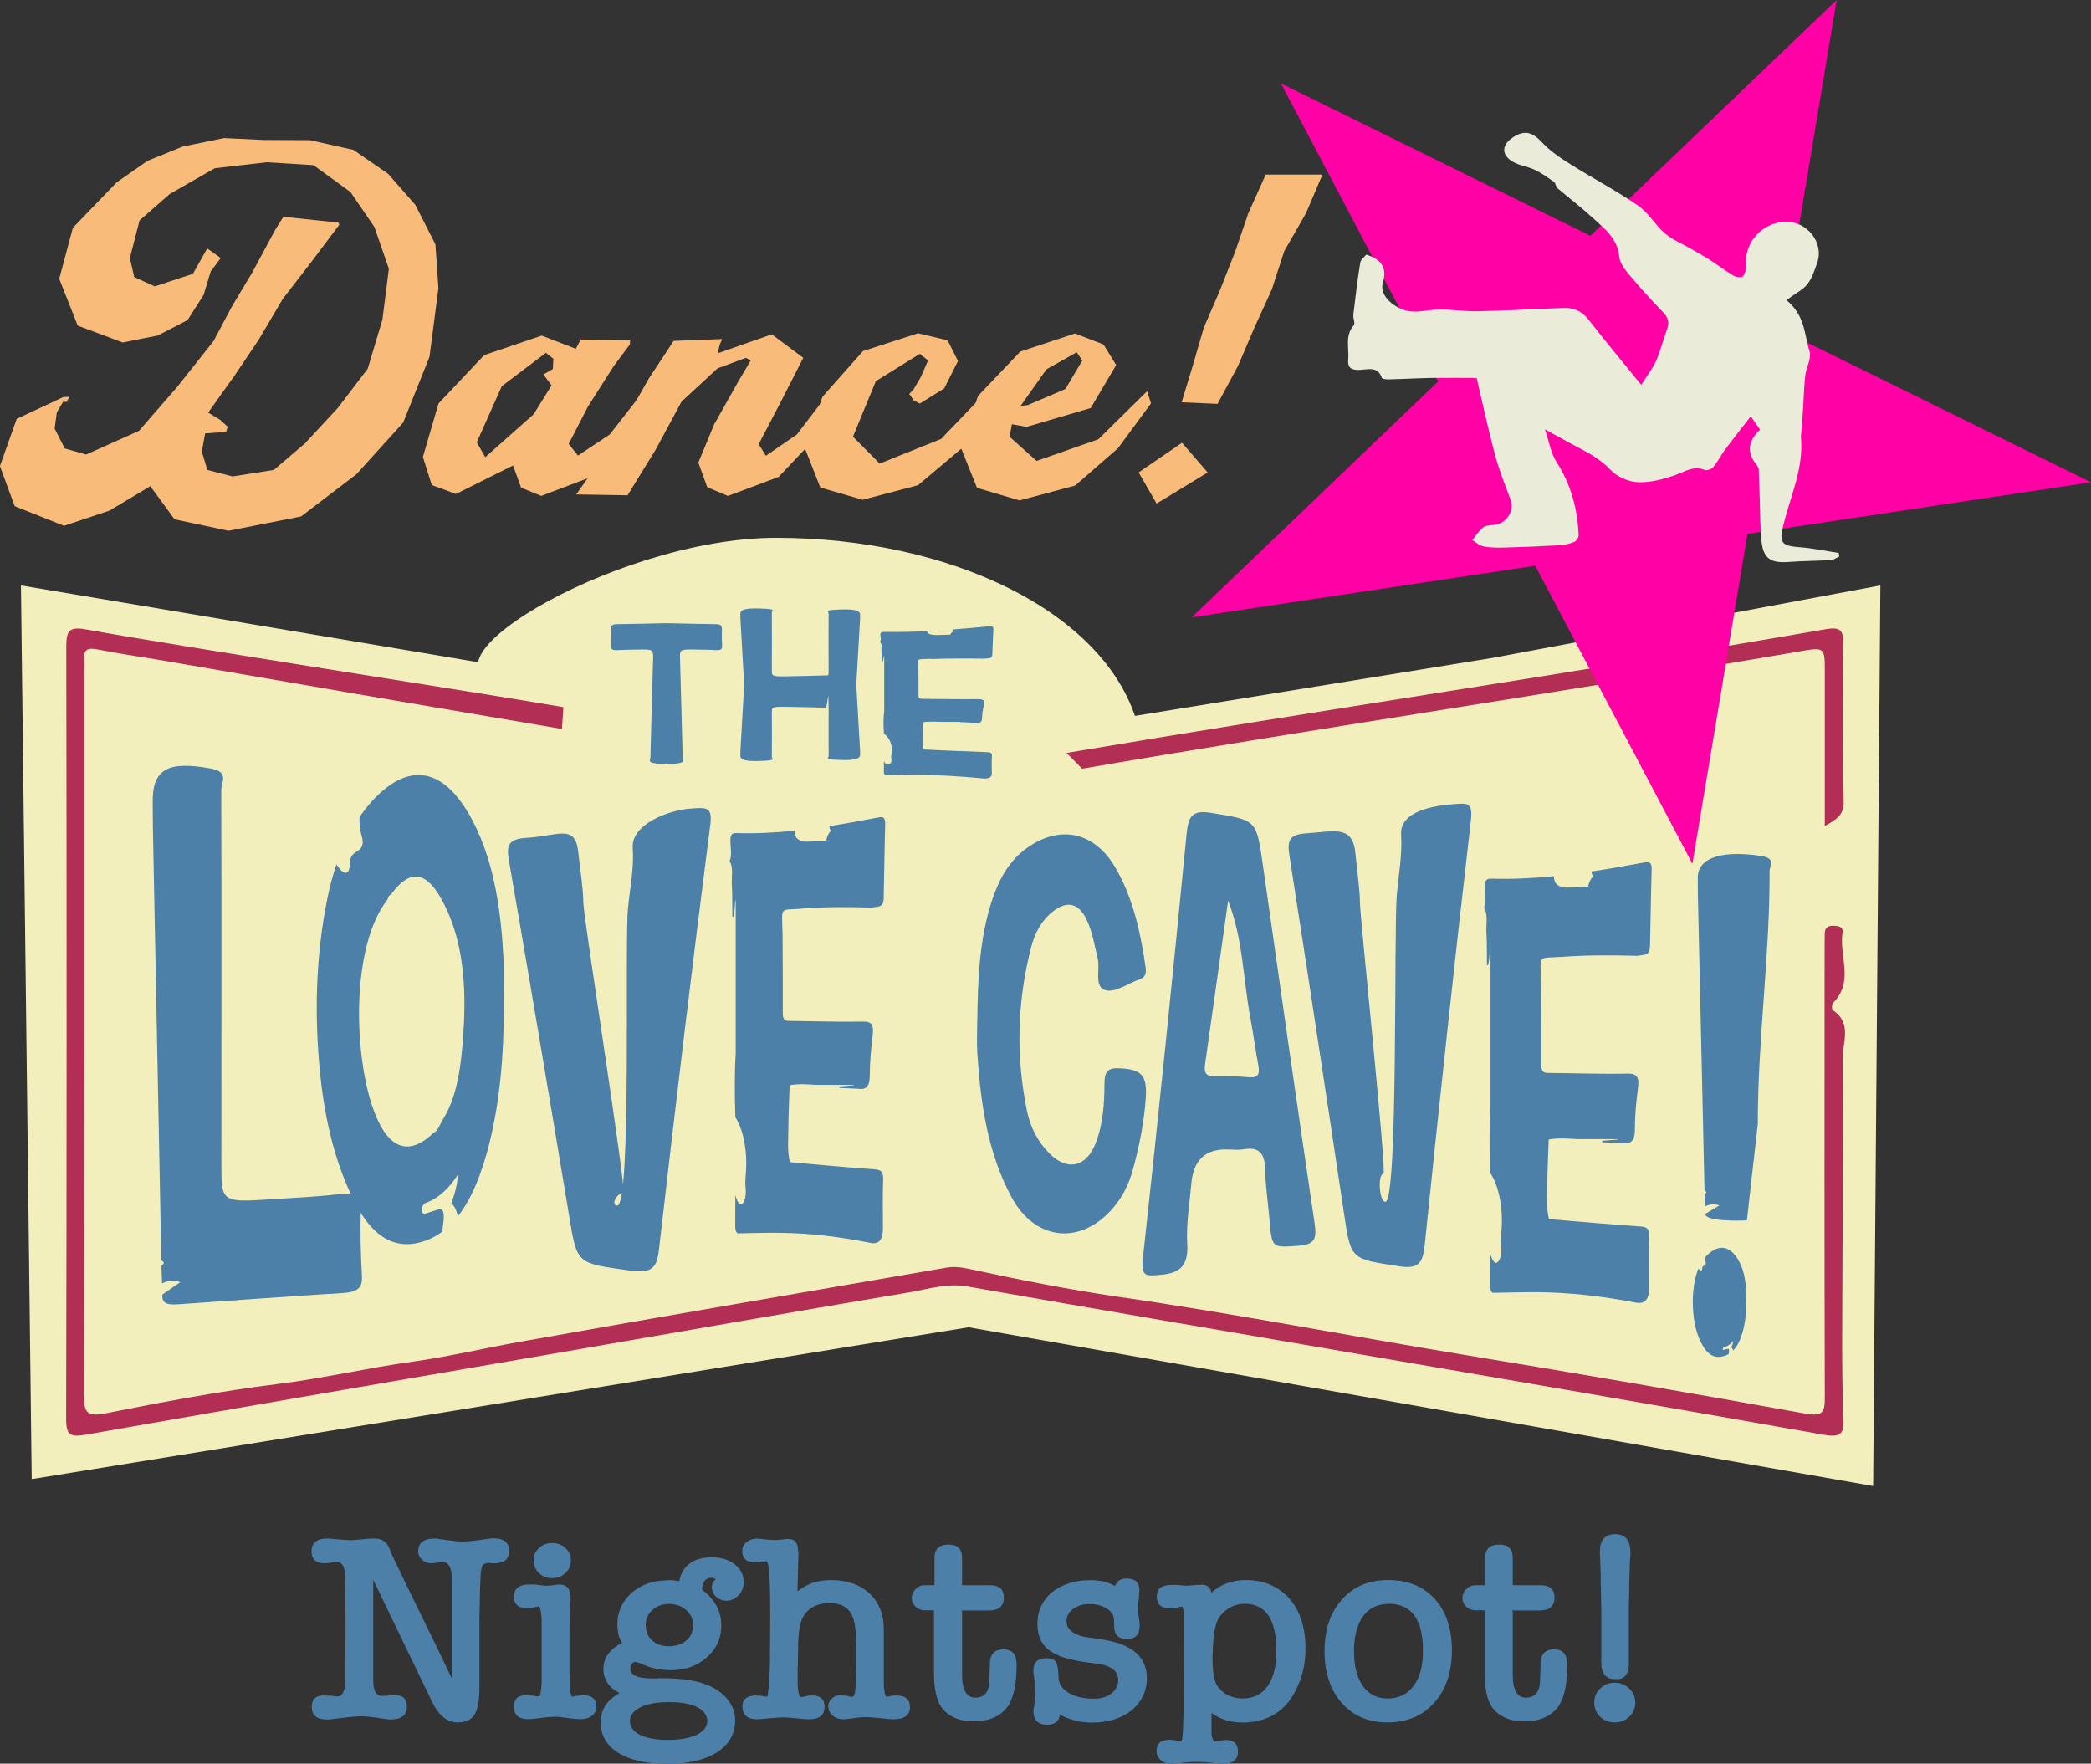<svg viewBox="0 0 315.21 265.86" xmlns="http://www.w3.org/2000/svg"><rect x="0" y="0" width="315.21" height="265.86" fill="#333333" stroke="none"/><g fill="#4d80a9"><path d="m58.94 234.03-.04-.04c.86 1.8 1.66 3.47 2.4 5s1.47 3.03 2.2 4.5 1.46 2.96 2.2 4.5c.74 1.53 1.54 3.2 2.4 5v-12.75c0-1.99-.01-3.05-.04-3.19-.19-1-.59-1.53-1.21-1.61-.03.03-.16.05-.38.06-.23.01-.41.03-.54.06-.19.03-.37.05-.54.06s-.33.02-.46.02c-.51 0-.95-.18-1.33-.54s-.56-.77-.56-1.23c0-1.29.81-1.94 2.42-1.94.13 0 .24 0 .3-.02.07-.01.17 0 .3.06l1.69.24c.38.05.75.09 1.11.12s.69.04.99.04c.59 0 1.45-.08 2.58-.24l1.37-.2c.11 0 .2-.01.28-.04h.32c1.56 0 2.34.63 2.34 1.9s-.74 1.86-2.22 1.86c-.14 0-.24 0-.3.02-.07.01-.14 0-.22-.06h-.28c-.51 0-.84.13-.99.4s-.25.86-.3 1.77c0 .38-.01.75-.04 1.11s-.04.73-.04 1.11l-.08 3.95v10.33c0 1.99-.24 3.38-.73 4.17-.48.79-1.34 1.19-2.58 1.19-1.53 0-2.8-1.01-3.79-3.03l-8.91-18.47v15.17c0 1.56.44 2.34 1.33 2.34.05 0 .16 0 .32-.02.16-.01.34-.02.52-.02.16-.03.38-.05.67-.08.28-.03.4-.04.34-.04 1.26 0 1.9.6 1.9 1.81s-.81 1.9-2.42 1.9h-.28c-.05-.03-.12-.04-.18-.04h-.14l-1.57-.24h.04c-.46-.05-.89-.1-1.29-.14s-.78-.06-1.13-.06c-.27 0-.63.02-1.07.06s-.92.09-1.43.14l-1.9.24c-.11 0-.2.01-.28.04h-.4c-1.53 0-2.3-.63-2.3-1.9 0-1.16.63-1.73 1.9-1.73.03 0 .07 0 .12.02s.12.02.2.02h.77c.24.08.5.12.77.12.86 0 1.29-.78 1.29-2.34v-2.7l.04-3.43v-3.31l-.04-6.13c0-1.59-.44-2.38-1.33-2.38-.13 0-.27.01-.4.04-.05 0-.1 0-.14.02-.04.01-.09.02-.14.02-.22.05-.43.09-.65.1s-.39.02-.52.02c-1.26 0-1.9-.61-1.9-1.82s.77-1.9 2.3-1.9h.32c.13 0 .27.01.4.04.62.05 1.18.1 1.67.14.5.04.91.06 1.23.06s.87-.04 1.65-.12c.75-.08 1.36-.12 1.82-.12.56 0 1.01.09 1.35.28s.61.47.83.85l.44.97z"/><path d="m85.89 252.34v1.47c0 .36.01.61.04.75.08.81.2 1.21.36 1.21-.03 0 .04-.01.2-.04s.36-.07.6-.12l-.04.04c.08-.03.18-.05.3-.08s.28-.04.46-.04c1.4 0 2.1.59 2.1 1.77 0 .54-.22.98-.67 1.33-.44.35-1 .52-1.67.52-.22 0-.48-.01-.81-.04-.32-.03-.7-.07-1.13-.12-.4-.05-.75-.1-1.05-.14s-.54-.06-.73-.06c-.3 0-.62.01-.99.04-.36.03-.75.07-1.15.12-.48.05-.89.1-1.23.14s-.61.06-.83.06c-1.45 0-2.18-.62-2.18-1.86s.66-1.77 1.98-1.77c.05 0 .21.01.46.04s.46.05.62.08c.19.05.34.08.44.08h.24c.21 0 .36-.64.44-1.94v-9.72c-.08-1.26-.24-1.9-.48-1.9-.05 0-.15.01-.28.04s-.3.07-.48.12c-.13.05-.29.09-.46.1s-.32.02-.42.02c-1.37 0-2.06-.59-2.06-1.77s.78-1.82 2.34-1.82h.73c.19 0 .32.01.4.04.38.05.69.09.95.12.25.03.42.04.5.04.05 0 .17 0 .34-.02.17-.01.34-.03.5-.06l1.05-.12c1.16 0 1.73.67 1.73 2.02v.56c-.03.11-.04.2-.04.26v.14c-.03.08-.04.46-.04 1.13 0 .19 0 .38-.02.58-.01.2-.02.41-.02.62-.03.54-.04 1.07-.04 1.59v6.55zm-2.66-14.44c-.78 0-1.44-.25-1.98-.77-.54-.51-.81-1.14-.81-1.9s.27-1.38.81-1.88 1.2-.75 1.98-.75 1.45.25 2 .75.83 1.12.83 1.88-.28 1.39-.83 1.9-1.22.77-2 .77z"/><path d="m100.73 238.19c.27 0 .54.01.83.04.28.03.56.07.83.12.21-1.13.73-2.01 1.55-2.64s1.96-.95 3.41-.95c1.37 0 2.51.35 3.41 1.05s1.35 1.6 1.35 2.7c0 .78-.26 1.44-.79 1.98s-1.14.81-1.83.81c-.57 0-1.07-.2-1.51-.58-.44-.39-.67-.85-.67-1.39 0-.24.03-.46.1-.67.07-.2.23-.41.5-.62-.11-.05-.22-.1-.34-.14s-.24-.06-.34-.06c-.86 0-1.33.59-1.41 1.78.94.7 1.66 1.5 2.16 2.4s.75 1.92.75 3.05c0 1.91-.74 3.51-2.22 4.8-1.43 1.26-3.21 1.9-5.36 1.9-.78 0-1.55-.08-2.32-.24s-1.54-.43-2.32-.81c-.4-.13-.66-.2-.77-.2-.19 0-.36.1-.5.3-.15.2-.22.45-.22.75 0 .97 1.12 1.45 3.35 1.45h.5c.09 0 .21-.01.34-.04h.52c2.47 0 4.5.24 6.09.73 1.53.48 2.75 1.22 3.65 2.22s1.35 2.14 1.35 3.43c0 1.02-.24 1.94-.71 2.74-.47.81-1.15 1.49-2.04 2.06-.89.56-1.96.99-3.23 1.29-1.26.3-2.68.44-4.24.44-3.15 0-5.61-.55-7.38-1.65s-2.66-2.64-2.66-4.6.94-3.38 2.82-4.4c-1.61-.86-2.42-2.08-2.42-3.67 0-.86.26-1.63.77-2.3s1.2-1.21 2.06-1.61c-.3-.46-.49-.91-.58-1.37s-.14-.95-.14-1.49c0-1.86.74-3.44 2.22-4.76 1.45-1.21 3.27-1.82 5.45-1.82zm.16 18.39c-1.86 0-3.31.26-4.36.79s-1.57 1.22-1.57 2.08.51 1.58 1.53 2.08 2.41.75 4.15.75c1.86 0 3.31-.26 4.38-.77 1.06-.51 1.59-1.2 1.59-2.06s-.5-1.59-1.51-2.1-2.41-.77-4.21-.77zm-.04-14.8c-.94 0-1.75.28-2.42.85-.67.56-1.04 1.28-1.09 2.14v.16c0 1 .32 1.78.97 2.36.64.58 1.48.87 2.5.87 1.1 0 1.99-.29 2.66-.87s1.01-1.34 1.01-2.28-.35-1.71-1.05-2.32-1.56-.91-2.58-.91z"/><path d="m120.37 233.87-.16 6.01c.81-.62 1.61-1.05 2.4-1.31s1.7-.38 2.72-.38c1.21 0 2.3.18 3.27.52.97.35 1.79.85 2.48 1.49.69.65 1.22 1.42 1.59 2.32.38.9.56 1.9.56 3.01v8.19c0 .43.01.67.04.73.08.86.2 1.29.36 1.29h.28c.11 0 .24-.03.4-.08s.3-.08.4-.08h.4c1.37 0 2.06.59 2.06 1.78s-.83 1.81-2.5 1.81c-.35 0-.85-.04-1.49-.12-.54-.05-1.02-.1-1.45-.14s-.79-.06-1.09-.06c-.27 0-.53 0-.79.02-.26.01-.48.03-.67.06-1.02.16-1.71.24-2.06.24-.65 0-1.18-.19-1.61-.56-.43-.38-.65-.85-.65-1.41 0-.46.19-.85.58-1.19s.85-.5 1.39-.5c.32 0 .73.08 1.21.24.05 0 .12 0 .2.02.08.01.16.02.24.02.3 0 .47-.65.52-1.94v-.69c0-.32.01-.7.04-1.13 0-.21 0-.48.02-.81.01-.32.02-.59.02-.81v-2.06c0-2.47-.23-4.13-.69-4.96-.59-1.16-1.69-1.73-3.31-1.73-1.78 0-3.07.61-3.87 1.82-.54.83-.83 2.26-.89 4.28 0 .46 0 .92-.02 1.37s-.02.91-.02 1.37v.38c0 .18-.01.33-.04.46v2.32c0 .42.01.68.04.79.08.91.24 1.37.48 1.37.05 0 .15-.01.28-.04s.3-.05.48-.08c.13-.05.29-.09.46-.1s.32-.02.42-.02c1.26 0 1.9.56 1.9 1.69 0 1.26-.78 1.9-2.34 1.9-.4 0-.97-.04-1.69-.12-.46-.05-.89-.09-1.29-.12s-.77-.04-1.09-.04c-.4 0-.98.04-1.73.12-.54.05-.98.09-1.31.12-.34.03-.57.04-.71.04-1.48 0-2.22-.65-2.22-1.94 0-1.1.7-1.65 2.1-1.65.38 0 .67.03.89.08h-.04c.21.05.39.08.52.08h.28c.05 0 .09-.23.12-.69.13-.7.23-2.26.28-4.68 0-1.13 0-2.27.02-3.43.01-1.16.02-2.3.02-3.43 0-3.74-.08-6.12-.24-7.14-.08-.65-.2-1-.36-1.05-.03.03-.12.05-.26.06s-.28.03-.38.06c-.16.05-.34.08-.52.08h-.52c-1.29 0-1.94-.58-1.94-1.73 0-.54.21-.98.65-1.33.43-.35.95-.52 1.57-.52.19 0 .65.04 1.37.12h-.04c.24.03.48.05.73.06.24.01.51.02.81.02.05 0 .18 0 .38-.02s.4-.03.58-.06c.13-.03.28-.05.42-.06.15-.01.29-.02.42-.02 1.02 0 1.53.61 1.53 1.82v.08z"/><path d="m149.21 250.73c.05-1.4.74-2.1 2.06-2.1s1.98.77 1.98 2.3c0 1.45-.11 2.68-.32 3.69s-.51 1.82-.89 2.44c-1.08 1.61-2.84 2.42-5.28 2.42-1.13 0-2.1-.19-2.92-.57s-1.47-.91-1.96-1.61c-.73-1.1-1.09-2.81-1.09-5.12v-9.16c0-.19-.03-.28-.08-.28h-1.21c-.59 0-1.08-.18-1.47-.54s-.58-.81-.58-1.35c0-.48.19-.92.58-1.31s.84-.58 1.35-.58h1.49v-4.11c0-1.34.71-2.02 2.14-2.02 1.34 0 2.02.67 2.02 2.02v4.07s.01.04.04.04h4.16c1.4 0 2.1.62 2.1 1.86s-.73 1.94-2.18 1.94h-4.24c.08.05.12.15.12.28v9.4c0 2.31.66 3.47 1.98 3.47 1.42 0 2.14-.9 2.14-2.7l.08-2.46z"/><path d="m164.34 238.19c1.48 0 2.73.3 3.75.89.24-.75.83-1.13 1.77-1.13 1.26 0 1.9.59 1.9 1.78 0 .05 0 .11-.02.16s-.02.15-.02.28c0 .11 0 .24-.02.38-.01.15-.02.29-.02.42-.05.24-.09.48-.12.73-.03.24-.04.47-.04.69 0 .35.04.77.12 1.25.05.3.09.56.12.79s.04.44.04.62c0 1.34-.63 2.02-1.9 2.02s-1.88-.58-1.94-1.73l-.04-1.29c-.03-.62-.4-1.15-1.11-1.59s-1.57-.67-2.56-.67-1.79.24-2.46.73c-.67.48-1.01 1.1-1.01 1.86 0 .65.25 1.16.77 1.55.51.39 1.18.67 2.02.83.38.05.75.11 1.11.16s.73.11 1.11.16c4.73.65 7.1 2.61 7.1 5.89 0 1.96-.79 3.6-2.38 4.92-1.56 1.18-3.52 1.78-5.89 1.78-1.77 0-3.39-.4-4.84-1.21-.14 1.02-.78 1.53-1.94 1.53-1.37 0-2.06-.7-2.06-2.1.05-.4.1-.73.14-.97s.07-.46.1-.65.05-.38.06-.58.02-.49.02-.87c0-.29-.02-.61-.06-.95s-.09-.65-.14-.95c-.08-.35-.12-.71-.12-1.09 0-1.24.63-1.86 1.9-1.86.86 0 1.38.23 1.57.69.19.4.29 1.14.32 2.22.03.94.53 1.71 1.51 2.3s2.26.89 3.85.89c1.05 0 1.92-.26 2.6-.79.69-.52 1.03-1.2 1.03-2.04 0-1.43-1.18-2.26-3.55-2.5-1.4-.16-2.64-.37-3.71-.63-1.08-.25-1.98-.6-2.7-1.05-.73-.44-1.28-1.01-1.65-1.71-.38-.7-.56-1.57-.56-2.62 0-.97.19-1.86.58-2.66.39-.81.93-1.49 1.63-2.06.7-.56 1.53-1.01 2.5-1.33s2.04-.48 3.23-.48z"/><path d="m181.04 238.87c.91 0 1.44.4 1.57 1.21 1.42-1.26 3.16-1.9 5.2-1.9 1.37 0 2.61.24 3.71.73 1.1.48 2.05 1.17 2.84 2.06s1.4 1.97 1.82 3.25.62 2.71.62 4.3-.24 3.11-.71 4.48-1.1 2.57-1.88 3.59c-.83 1.02-1.83 1.79-2.99 2.3s-2.45.77-3.87.77c-1.86 0-3.43-.48-4.72-1.45v2.9c0 .29.01.51.04.65v-.04c.11.51.27.77.48.77.11 0 .3-.03.57-.08.19-.03.42-.05.71-.08.28-.03.41-.04.38-.04 1.21 0 1.81.59 1.81 1.77s-.75 1.82-2.26 1.82c-.21 0-.48-.01-.79-.04s-.65-.07-1.03-.12h.04c-.62-.08-1.44-.12-2.46-.12-.27 0-.52 0-.77.02s-.47.03-.69.06c-.05 0-.1 0-.14.02-.04.01-.09.02-.14.02-.4.05-.77.09-1.09.12s-.56.04-.73.04c-.62 0-1.14-.18-1.57-.54s-.65-.81-.65-1.35c0-1.16.65-1.73 1.94-1.73.13 0 .28 0 .42.02s.3.03.46.06c.35.11.62.16.81.16.11 0 .19-.11.24-.32.05-.3.09-.77.12-1.43s.05-1.53.08-2.6c0-2.45 0-4.9.02-7.36.01-2.46.02-4.91.02-7.36-.03-.83-.13-1.25-.32-1.25-.14 0-.34.04-.61.12-.19.05-.36.09-.52.12s-.35.04-.56.04c-1.37 0-2.06-.6-2.06-1.82s.78-1.73 2.34-1.73h.48c.19 0 .35.01.48.04.11 0 .21 0 .3.02.09.01.18.02.26.02.19.03.34.04.46.04h.3c.08 0 .21 0 .4-.02s.38-.03.57-.06c.21-.03.4-.04.56-.04h.44zm2.18 6.37c-.14.54-.23 1.1-.28 1.67-.05.58-.09 1.19-.12 1.84v.3c0 .12-.01.24-.04.34v.48c0 .83.03 1.55.1 2.14s.17 1.08.3 1.45c.11.35.29.67.54.97s.54.56.87.81c.38.24.79.44 1.25.58s.94.22 1.45.22c1.64 0 2.9-.62 3.79-1.86s1.33-3.01 1.33-5.32c0-4.73-1.59-7.1-4.76-7.1-1.05 0-2 .32-2.84.97-.85.64-1.38 1.48-1.59 2.5z"/><path d="m209.15 259.64c-2.88 0-5.18-.98-6.9-2.94s-2.58-4.56-2.58-7.79.86-5.83 2.58-7.74c1.72-1.99 4.06-2.99 7.02-2.99s5.31.97 7.06 2.9c1.69 1.91 2.54 4.48 2.54 7.7s-.87 5.89-2.62 7.83c-1.75 2.02-4.11 3.03-7.1 3.03zm.2-17.87c-1.61 0-2.87.58-3.77 1.73-.9 1.16-1.39 2.81-1.47 4.96v.44c0 2.23.44 3.98 1.33 5.24s2.14 1.9 3.75 1.9 2.94-.62 3.89-1.88c.95-1.25 1.43-3.02 1.43-5.3 0-4.73-1.72-7.1-5.16-7.1z"/><path d="m232.22 250.73c.05-1.4.74-2.1 2.06-2.1s1.98.77 1.98 2.3c0 1.45-.11 2.68-.32 3.69s-.51 1.82-.89 2.44c-1.08 1.61-2.84 2.42-5.28 2.42-1.13 0-2.1-.19-2.92-.57s-1.47-.91-1.96-1.61c-.73-1.1-1.09-2.81-1.09-5.12v-9.16c0-.19-.03-.28-.08-.28h-1.21c-.59 0-1.08-.18-1.47-.54s-.58-.81-.58-1.35c0-.48.19-.92.58-1.31s.84-.58 1.35-.58h1.49v-4.11c0-1.34.71-2.02 2.14-2.02 1.34 0 2.02.67 2.02 2.02v4.07s.01.04.04.04h4.16c1.4 0 2.1.62 2.1 1.86s-.73 1.94-2.18 1.94h-4.24c.08.05.12.15.12.28v9.4c0 2.31.66 3.47 1.98 3.47 1.42 0 2.14-.9 2.14-2.7l.08-2.46z"/><path d="m243.4 259.64c-.86 0-1.59-.28-2.18-.85-.59-.56-.89-1.28-.89-2.14s.3-1.54.89-2.12 1.32-.87 2.18-.87 1.59.29 2.2.87.91 1.28.91 2.12-.3 1.57-.91 2.14c-.6.57-1.34.85-2.2.85zm-2.02-17.18-.08-4.24c0-.48 0-.98-.02-1.49-.01-.51-.03-1.06-.06-1.65v-.36c-.03-.11-.04-.24-.04-.38v-.46c0-1.75.77-2.62 2.3-2.62s2.3.93 2.3 2.78v.38c0 .12-.01.25-.04.38-.03.11-.07 1.25-.12 3.43l-.08 4.16v8.41c0 .31-.01.53-.04.67-.16.94-.6 1.48-1.33 1.61-.08.03-.19.04-.32.04h-.4c-1.37 0-2.06-.82-2.06-2.46v-8.19z"/></g><path d="m265.97 127.89c-1.09 0-2.25.29-3.22-.63 1.18-.92 2.11.27 3.15.21.07.13.09.27.07.41z" fill="#b32e54"/><path d="m282.86 84.93.01-.02.17.02z" fill="#b32e54"/><path d="m260.57 133.67c0-1.21-.06-2.42.02-3.62.04-.62 0-1.55.93-1.55.67 0 1.47.3 1.5 1.24.08 2.72.18 5.43.24 8.15.01.66-.25 1.18-1.11 1.13-.94-.06-1.66-.34-1.66-1.4 0-1.32 0-2.63 0-3.95h.07z" fill="#b32e54"/><path d="m145.21 112.11-142.05-23.86 1.62 134.72 141.23-22.89 136.36 23.93 1.09-135.76-58.44 10.92" fill="#f2efbd"/><path d="m275.09 124.51c1.82-1 2.89-1.69 2.85-3.62-.17-7.94-.18-15.88-.05-23.81.04-2.37-.72-2.57-2.91-2.19-38.59 6.72-77.18 13.42-115.81 19.94-7.33 1.24-14.45 3.13-22.3 1.66-28.23-5.29-56.6-9.92-84.92-14.82-12.94-2.24-25.88-4.43-38.79-6.8-2.56-.47-3.17-.02-3.16 2.5.07 38.83.07 77.67-.02 116.5 0 2.5.67 2.76 3.06 2.34 23.5-4.14 47.02-8.16 70.53-12.22 17.84-3.08 35.67-6.22 53.52-9.22 2.88-.48 5.7-1.42 8.77-.88 18.45 3.25 36.92 6.39 55.39 9.57 24.59 4.24 49.18 8.43 73.74 12.79 2.76.49 3.01-.41 2.91-2.55-.17-3.94-.2-7.89-.19-11.83.03-14.14.17-28.29.08-42.43-.02-2.39 1.45-5.27-1.5-7.2-.18-.12-.15-.91.06-1.12 3.2-3.19.85-7.07 1.42-10.57.15-.92-.74-1.06-1.55-1.03s-1.12.45-1.14 1.15c-.02.81-.02 1.63-.02 2.44 0 22.49-.03 44.99.03 67.48 0 2.22-.27 2.94-2.94 2.46-16.92-3.04-33.86-5.97-50.83-8.76-17.64-2.89-35.17-6.3-52.88-8.87-7.45-1.08-14.95-2.58-22.36-4.18-1.15-.25-2.28-.38-3.46-.18-21.42 3.72-42.85 7.35-64.24 11.17-5.37.96-10.75 2.25-16.08 2.98-6.85.95-13.56 2.54-20.43 3.38-8.72 1.07-17.36 2.74-25.98 4.43-2.94.58-3.21-.29-3.21-2.75.08-36.24.05-72.47.05-108.71 0-.71.06-1.43 0-2.14-.17-1.59.51-1.86 2.04-1.55 3.32.66 6.68 1.13 10.02 1.7 36.7 6.34 73.4 12.73 110.12 18.99 3.91.67 7.77 1.91 11.93 1.15 11.65-2.14 23.35-4.06 35.02-6.08 29.82-5.16 59.63-10.32 89.45-15.47 3.76-.65 3.77-.64 3.78 3.11v23.21zm-10.65-7.72c-2.38 5.3-2.47 5.4-.34 7.29 1.48 1.31 3.49 1.02 5.37.99 1.98-.02 1.97-.72.85-1.93-1.88-2.03-3.77-4.06-5.88-6.35zm10.7 16.88s-.05 0-.07 0v3.95c0 1.06.72 1.35 1.66 1.4.86.05 1.12-.46 1.11-1.13-.06-2.72-.16-5.43-.24-8.15-.03-.95-.82-1.24-1.5-1.24-.94 0-.89.93-.93 1.55-.08 1.2-.02 2.41-.02 3.62z" fill="#f2efbd"/><path d="m160.78 113.5c38.63-6.52 75.6-11.9 114.19-18.61 2.19-.38 2.95-.18 2.91 2.19-.13 7.94-.12 15.88.05 23.81.04 1.92-1.03 2.62-2.85 3.62 0-7.97 0-15.59 0-23.21 0-3.75-.01-3.76-3.78-3.11-29.82 5.16-78.37 12.53-108.18 17.69" fill="#b32e54"/><path d="m84.71 109.89c-36.72-6.26-23.22-3.94-59.93-10.28-3.34-.58-6.7-1.04-10.02-1.7-1.53-.3-2.21-.04-2.04 1.55.07.71 0 1.42 0 2.14 0 36.24.02 72.47-.05 108.71 0 2.46.27 3.33 3.21 2.75 8.62-1.7 17.26-3.36 25.98-4.43 6.87-.85 13.58-2.44 20.43-3.38 5.33-.74 10.71-2.03 16.08-2.98 21.4-3.82 42.83-7.45 64.24-11.17 1.18-.21 2.31-.07 3.46.18 7.41 1.6 14.91 3.1 22.36 4.18 17.71 2.56 35.25 5.98 52.88 8.87 16.97 2.78 33.91 5.71 50.83 8.76 2.66.48 2.95-.24 2.94-2.46-.07-22.49-.04-44.99-.03-67.48 0-.81 0-1.63.02-2.44.02-.7.33-1.13 1.14-1.15.82-.03 1.7.11 1.55 1.03-.56 3.51 1.79 7.38-1.42 10.57-.21.21-.24 1-.06 1.12 2.95 1.93 1.48 4.81 1.5 7.2.1 14.14-.05 28.29-.08 42.43 0 3.95.02 7.89.19 11.83.09 2.14-.15 3.04-2.91 2.55-24.56-4.36-49.16-8.55-73.74-12.79-18.46-3.18-36.94-6.32-55.39-9.57-3.07-.54-5.9.39-8.77.88-17.85 3-35.68 6.14-53.52 9.22-23.51 4.06-47.03 8.08-70.53 12.22-2.38.42-3.06.16-3.06-2.34.09-38.83.09-77.67.02-116.5 0-2.52.6-2.97 3.16-2.5 12.91 2.38 58.85 9.45 71.78 11.69" fill="#b32e54"/><path d="m184.87 173.27q-4.83-.06-5.28 5.13c-.26 3.04-.8 6.1-.62 9.12.21 3.55-1.33 4.45-4.22 4.67-1.94.15-2.78.32-2.47-2.47 2.34-21.31 4.51-42.64 6.59-63.98.27-2.8.9-3.66 3.73-3.2 6.83 1.12 6.79.94 7.78 7.91 2.55 17.99 5.13 35.98 7.79 53.96.33 2.23.08 3.2-2.32 3.37-4.11.29-4.1.47-4.48-3.91-.22-2.53-.6-5.06-.65-7.59-.05-2.49-.99-3.43-3.28-3.03-.84.14-1.72.02-2.57.02zm.26-37.49c-1.15 8.19-2.29 16.38-3.46 24.57-.18 1.24 0 1.91 1.38 1.88 2.1-.04 3.17 0 5.26.16 1.38.1 1.61-.5 1.38-1.77-.43-2.29-.73-4.61-1.16-6.91-1.15-6.04-1.11-12.12-3.4-17.93z" fill="#4d80a9"/><path d="m147.32 153.94c.08-6.1.28-12.2 2.17-18.06 1.05-3.24 2.59-6.12 5.34-8.07 5-3.54 10.18-2.4 13.32 2.99 2.66 4.58 3.78 9.72 4.54 14.98.14.97-.03 1.56-.93 1.87-1.72.59-3.63 2.02-5.11 1.62-1.78-.49-.77-3.15-1.18-4.81-.48-1.97-.79-3.99-1.66-5.81-1.22-2.55-2.97-2.93-5.14-1.21-1.68 1.33-2.67 3.21-3.21 5.29-2.13 8.18-2.35 16.45-.65 24.74.52 2.52 1.69 4.75 3.51 6.52 2.63 2.57 5.46 1.9 6.83-1.62 1.13-2.87 1.33-5.95 1.34-8.98 0-2 .59-2.43 2.33-2.35 3.26.15 4.13 1.07 3.9 4.47-.25 3.67-.97 7.24-1.93 10.76-.59 2.17-1.55 4.15-3 5.83-4.85 5.64-11.71 4.99-15.28-1.59-3.62-6.68-4.68-14.12-5.18-21.67-.11-1.62-.02-3.25-.02-4.88z" fill="#4d80a9"/><path d="m276.87 0-8.3 49.74 46.64 22.96-51.78 7.78-8.31 49.73-23.69-44.93-51.78 7.78 37.14-35.55-23.69-44.93 46.64 22.96z" fill="#ff01a4"/><g fill="#4d80a9"><path d="m75.91 144.71c-.35-7-1.29-13.7-3.92-19.46-4.28-9.37-9.94-10.97-15.87-4.53-.69.75-1.32 1.58-1.92 2.44-.05.88.03 1.8.25 2.59.11.4.24.81.22 1.25-.06 1.5-1.54 1.17-1.86 2.55-.12.5-.04 1.13-.21 1.58-.26.72-.87.45-1.27-.01-.21-.24-.42-.52-.61-.82-.54 1.59-1 3.27-1.36 5.07-1.79 8.79-2.01 17.79-1.06 26.88.74 7.03 2.38 13.48 5.18 18.99s6.37 7.32 10.66 5.79c.91-.33 1.74-.78 2.52-1.35.06-.48.12-.95.18-1.43.08-.65.12-1.49-.18-1.84-.18-.2-.4-.14-.6-.08-.64.2-1.29.4-1.93.6-.13.04-.27.08-.38-.04-.21-.22-.18-.84-.01-1.15s.42-.4.66-.49c1.69-.65 3.28-2.09 4.6-4.15-.03 1.56-.5 2.96-.96 4.27.45.39.8 1.13.98 1.99 2.13-2.71 3.62-6.53 4.73-10.94 1.81-7.18 2.28-14.84 2.19-22.57 0-1.71.07-3.43-.01-5.13zm-6.06 11.09c-.34 4.87-.9 9.67-3.26 13.23-.35.72-.66 1.51-1.26 1.75-3.83 3.71-7.03 2.38-9.19-3.95-2.78-8.15-3.25-24.13 2.27-31.23.11-.38.26-.7.54-.77 2.7-3.75 5.17-3.61 7.53.59 3.27 5.81 3.89 12.89 3.36 20.39z"/><path d="m24.43 193.46c-.03-.9-.07-1.81-.1-2.71.47-.25.46-.5-.01-.74-.42-21.7-.85-43.4-1.27-65.09-.03-1.31-.01-2.62-.03-3.93-.08-5.03 2.22-6.33 8.76-5.14 2.85.52 1.57 2.12 1.57 3.21.07 18.82.01 37.65.02 56.47 0 5.73.05 5.74 7.69 5.24 3.35-.22 6.72-.36 10.04-.76 2.67-.32 3.34.42 3.29 2.29-.1 3.35-.02 6.72.17 10.07.09 1.62-.51 2.4-2.82 2.54-8.14.5-16.28 1.11-24.41 1.67-1.48.1-3.04.26-2.84-1.45.88-.6 1.75-1.2 2.7-1.86-1.15-.39-1.97-.2-2.75.19z"/><path d="m263.23 194.58c-.1-1.63-.37-3.19-1.12-4.53-1.22-2.18-2.84-2.55-4.54-1.05-.2.17-.38.37-.55.57-.01.2 0 .42.07.6.03.09.07.19.06.29-.02.35-.44.27-.53.59-.03.12-.01.26-.06.37-.08.17-.25.1-.36 0-.06-.06-.12-.12-.17-.19-.15.37-.28.76-.39 1.18-.51 2.04-.57 4.14-.3 6.25.21 1.64.68 3.13 1.48 4.42.8 1.28 1.82 1.7 3.04 1.35.26-.08.5-.18.72-.31.02-.11.03-.22.05-.33.02-.15.04-.35-.05-.43-.05-.05-.11-.03-.17-.02-.18.05-.37.09-.55.14-.04 0-.08.02-.11 0-.06-.05-.05-.19 0-.27s.12-.09.19-.11c.48-.15.94-.49 1.32-.97 0 .36-.14.69-.27.99.13.09.23.26.28.46.61-.63 1.04-1.52 1.35-2.54.52-1.67.65-3.45.63-5.25 0-.4.02-.8 0-1.19z"/><path d="m263.34 183.96c-1.17.07-6.41.18-6.26-.99.69-.41 1.38-.82 2.13-1.27-.91-.27-1.55-.14-2.17.13-.03-.62-.05-1.23-.08-1.85.37-.17.36-.34-.01-.51-.33-14.81-.67-29.61-1-44.42-.02-.89 0-1.79-.02-2.68-.06-3.43 4.43-4.15 9.59-3.33 2.25.35 1.24 1.45 1.24 2.19.05 12.85-1.79 25.36-1.78 38.2"/><path d="m235.21 144.26c3.87-.3 7.75-.29 11.63-.17.76-.22 1.85.14 1.89-1.41.1-3.87.13-7.73.25-11.6.04-1.18-.43-1.19-1.16-1.06-2.63.49-5.26.95-7.89 1.35 0 .27.06.52.25.71-.4.39-.68.96-.78 1.57-.89.04-1.78.09-2.67.13-.75.04-1.58.04-2.14-.57-.25-.28-.36-.72-.33-1.13-3.14.31-6.29.47-9.47.37-.81-.02-.96.38-.96 1.25.01 1.03.3 2.1-.12 3.11.65 1.15.28 2.46.36 3.69.1 1.67.06 3.35.08 5.03.06-.02.11-.04.16-.06.29-.88.16-1.8.38-2.71v24.07c-.21 3.32-.17 6.63-.06 9.95 1.14 1.71 1.99 4.79 1.72 8.65-.04.5-.1 1-.1 1.51 0 .55.09 1.07.07 1.62-.03 1.31-.61 2.09-1.06 1.69-.26-.23-.46-.73-.62-1.34 0 1.51-.01 3.02-.02 4.53 0 .52-.04 1.07.37 1.44 2.23-.03 4.46-.1 6.69-.09 4.99.03 9.94.62 14.86 1.56q2.07.43 2.07-2.21c0-2.52-.07-5.04.03-7.55.05-1.33-.32-1.64-1.37-1.71-4.59-.3-9.18-.73-13.77-1.11-.43-1.7-.26-3.46-.25-5.19.01-2.27.14-4.54.21-6.81 1.46-.26 2.92-.14 4.39-.05h6.03s0 .04 0 .06c-.78.06-1.55.12-2.33.18-.02.07-.03.15-.04.23 1 .04 2 .08 3 .12 1.36.22 1.96-.36 1.95-2.16-.01-2.04.2-4.1.46-6.12.21-1.64-.11-2.22-1.6-2.19-3.93.09-7.87-.07-11.8-.1-.71 0-1.19-.08-1.18-1.2.02-4.1-.02-8.2-.03-12.31-.13-4.49-.49-3.73 2.89-3.98z"/><path d="m120.65 136.98c3.59-.29 7.2-.28 10.8-.16.71-.21 1.72.13 1.76-1.36.09-3.74.12-7.47.23-11.21.03-1.14-.4-1.15-1.07-1.02-2.44.47-4.88.92-7.33 1.3 0 .26.05.5.23.68-.37.38-.63.93-.72 1.52-.83.04-1.65.09-2.48.13-.69.04-1.47.04-1.98-.55-.24-.27-.33-.7-.31-1.09-2.92.3-5.85.46-8.79.36-.75-.02-.9.37-.89 1.21 0 1 .28 2.03-.11 3.01.61 1.11.26 2.38.33 3.57.09 1.62.06 3.24.08 4.86.05-.02.1-.03.15-.06.27-.85.15-1.74.35-2.62v23.26c-.19 3.2-.16 6.41-.05 9.61 1.06 1.65 1.85 4.63 1.59 8.36-.03.49-.09.97-.09 1.46 0 .53.08 1.04.07 1.57-.03 1.27-.57 2.02-.99 1.63-.24-.22-.42-.71-.58-1.29 0 1.46-.01 2.92-.02 4.38 0 .5-.04 1.03.34 1.39 2.07-.03 4.14-.1 6.21-.08 4.63.03 9.23.6 13.8 1.51q1.92.42 1.92-2.14c0-2.43-.06-4.87.03-7.29.05-1.29-.29-1.58-1.27-1.65-4.27-.29-8.53-.71-12.79-1.08-.4-1.65-.24-3.34-.23-5.01.01-2.2.13-4.39.2-6.59 1.36-.25 2.72-.13 4.08-.05h5.6s0 .04 0 .06c-.72.06-1.44.12-2.16.18-.01.07-.03.14-.04.22l2.79.12c1.27.21 1.82-.35 1.81-2.09 0-1.97.19-3.96.43-5.92.19-1.59-.1-2.14-1.49-2.11-3.65.08-7.31-.07-10.96-.1-.66 0-1.11-.08-1.1-1.16.02-3.96-.01-7.93-.03-11.9-.12-4.34-.46-3.6 2.69-3.85z"/><path d="m93.05 181.73c2.17 0 1.1-39.59 1.61-44.79.3-3.04.94-6.1.72-9.12-.25-3.55 5.4-5.72 8.79-5.94 2.28-.15 3.26-.32 2.9 2.47-2.74 21.31-5.28 42.64-7.73 63.98-.32 2.8-1.05 3.66-4.37 3.2-8.01-1.12-7.97-.94-9.12-7.91-2.99-17.99-6.02-35.98-9.14-53.96-.39-2.23-.09-3.2 2.72-3.37 4.82-.29 7.3-2.14 7.75 2.24.26 2.53.71 5.06.76 7.59.05 2.49 6.61 43.71 6.02 43.71-.99 0-1.93 1.89-.92 1.89z"/><path d="m208.83 181.17c1.95 0 1.27-41.03 1.73-46.22.27-3.04.84-6.1.65-9.12-.22-3.55 4.86-4.39 7.91-4.61 2.05-.15 2.93-.32 2.61 2.47-2.47 21.31-4.76 42.64-6.96 63.98-.29 2.8-.95 3.66-3.94 3.2-7.22-1.12-7.18-.94-8.22-7.91-2.69-17.99-5.42-35.98-8.23-53.96-.35-2.23-.08-3.2 2.45-3.37 4.35-.29 7.1-1.33 7.5 3.05.23 2.53.64 5.06.69 7.59.05 2.49 4.07 40.67 3.53 40.67-.89 0-.64 4.22.27 4.22z"/></g><path d="m40.17 21.1 6.57.03 6.52 1.46 5.23 3.6 4.11 4.68 3.04 5.97.45 6.62-1.35 10.34-3.96 9.9-7.04 7.78-8.35 6.37-10.95 2.16-8.13-1.73-3.65-4.99-6.15 3.68-6.86 2.29-7.43-2.95-2.23-6.05 2.53-7.12 7.04-3.29.91-.03-.45.76.57.07-1.07-.1-.95 1.61-.34 2.44 1.53 3 3.22.92 7.97-3.57 5.76-6.62 5.49-6.93 2.78-5.24 3.04-5.07 3.47-6.45 1.23-1.96 8.27.87.17.32-4.23 5.62-4.31 5.58-3.56 6.05-3.71 5.52-3.97 5.56 1.8 1.08 1.15 1.06-.25.77-3.15.22-.51 2.73.84 2.78 3.8.98 6.23-.98 4.7-4.02 4.93-5.32 4.51-5.91 2.22-7.42.97-7.66-2.19-6.31-3.6-5.25-5.57-4.05-7.03-.44-7.84.9-6.79 3.88-4.56 3.99-1.46 5.67.66 2.87 3.09 1.4 5.75-1.89 2.16-3.83 2.03 1.45-1.51 2.04-1.07 3.53-2.42 3.79-4.48 2.32-5.29 1.05-6.78-2.54-2.79-7.06 2.06-7.69 6.6-6.85 4.64-3.24 5.29-2.15 6.26-1.28 6.35.3z" fill="#f9bb79"/><path d="m87.13 68.67 4.78-3.17 5.44-6.97 1.01 2.35-4.23 5.78-4.91 5.2-7.63 2.89-3.03-1.23-1.22-3.35-8.6 4.29-3.65-1.34-1.34-4.24 2.36-8.06 6.88-7.29 8.67-2.94 5.14 1.99.75-1.4 7.45.12-.06.63-2.43 3.27-3.87 6.07-2.91 5.65 1.37 1.72zm-13.98.25 7.29-6.47 2.71-4.36-1.24-1.64 1.43-.82.08-1.55-1.13-.89-6.64 5.02-3.78 8.47 1.28 2.23z" fill="#f9bb79"/><path d="m115.44 68.71 4.69-3.22 5.35-7.01 1.13 2.4-4.3 5.79-4.93 5.22-7.65 2.87-3.12-1.32-1.34-3.71 2.39-5.77 3.54-6.29 1.96-3.32-.7-.41-4.3 1.59-5.42 5.01-3.88 7.21-4.26 6.91-7.74-.13 3.91-5.52 3.61-5.94 3.44-6.02 3.72-5.66 7.33-.28-.37.83-.32 1.32 8.16-2.86 4.75 3.54-3.27 6.41-3.45 6.61 1.1 1.77z" fill="#f9bb79"/><path d="m132.59 69.89 9.27-3.72 7.29-7.59 1.07 2.3-5.27 6.73-6.56 5.53-8.35 2.2-6.38-1.85-2.35-5.96 2.67-7.72 6.11-6.89 8.3-2.68 4.46 1.06 1.56 3.12-2.08 4.14-3.68 2.28-.94-.5-.41-.65-.25-.28.69-.75 1.07-1.83 1.09-2.5-1.24-.99-6.63 4.12-3.45 8.36 4.01 4.04z" fill="#f9bb79"/><path d="m173.5 60.82-4.96 6.74-6.46 5.63-8.38 2.25-6.42-1.9-2.41-6 2.55-7.84 6.38-6.7 8.25-2.73 4.3 1.66 1.91 3.1-3.84 6.48-9.66 2.84-2.22-.4-.35 1.89 4.07 3.64 9.31-3.26 7.35-7.25.59 1.84zm-11.18-7.72-4.57 2.57-3.89 5.51 1.06-.11 5.69-2.43 2.54-4.29-.85-1.26z" fill="#f9bb79"/><path d="m171.64 71.22 6.54-4.48 3.87 4.48-7.7 4.69-2.7-4.69zm6.49-10.58 1.66-5.47 1.67-5.75 2.48-5.76 2.27-5.76 1.97-5.76 2.62-5.82h8.55s-2.47 5.81-2.47 5.81l-3.29 5.74-1.87 5.77-2.63 5.76-2.47 5.77-3.08 5.71-5.42-.24z" fill="#f9bb79"/><path d="m265.32 64.77c-.41-.59-.76-1.09-1.4-2.01-1.39 1.79-2.65 3.37-3.86 5-.64.86-1.11 1.83-1.79 2.65-.25.3-.97.57-1.29.43-1.68-.69-2.92.23-4.37.75-1.81.64-3.8 1.17-5.68 1.1-1.4-.05-3.13-.8-4.07-1.79-1.38-1.46-2.96-2.41-4.69-3.31-1.62-.84-3.21-1.74-5.28-2.87.66 1.94.9 3.61 1.75 4.92 2.19 3.42 3.18 7.12 3.33 11.07.01.33-.34.85-.66.98-.68.28-1.44.46-2.18.5-2.79.16-5.59.28-8.39.35-1.04.03-2.1.02-3.12-.18-.6-.12-1.12-.62-1.68-.95.54-.66 1-1.41 1.66-1.93.4-.31 1.1-.29 1.67-.36 1.89-.23 3.07-2.13 2.43-3.83-.85-2.26-1.75-4.52-2.37-6.85-1.02-3.82-1.84-7.7-2.73-11.47-2.2 0-4.48-.03-6.76 0-2.2.04-4.4.17-6.6.22-.33 0-.9-.08-.95-.25-.59-1.78-2.12-1.23-3.32-1.18-1.3.06-1.85-.34-1.73-1.58.16-1.72-.54-3.54.82-5.14.27-.31-.11-1.07-.05-1.61.31-2.61.62-5.23 1.04-7.83.08-.47.63-.87.9-1.22 2.32.69 3.17 2.04 2.52 4.17-.56 1.81 1.24 3.38 2.73 4.01 1.57.67 2.93.35 4.5.18 2.34-.25 4.75.23 7.12.18 4.3-.09 8.6-.36 12.91-.5 1.52-.05 2.74.48 3.72 1.74 2.48 3.2 5.09 6.32 7.96 9.86.89-1.41 1.72-2.46 2.24-3.63.68-1.53 1.06-3.18 1.65-4.75.4-1.08.16-1.82-.68-2.67-1.87-1.89-3.62-3.9-5.33-5.93-.57-.68-1.13-1.55-1.2-2.37-.23-2.69-2.21-4.2-3.99-5.83-1.71-1.57-3.58-2.99-5.35-4.5-.24-.21-.22-.72-.47-.9-.93-.67-1.88-1.35-2.92-1.84-1.06-.51-2.34-.64-3.33-1.23-1.75-1.04-1.66-2.53.03-3.66 1.75-1.17 2.96-.79 4.38.74 1.19 1.28 2.72 2.32 4.24 3.27 3.39 2.13 6.96 4.01 10.25 6.27 1.59 1.09 2.59 2.93 4.07 4.2 1.08.93 2.5 1.5 3.77 2.24.99.57 1.99 1.12 2.95 1.73 1.22.78 2.37 1.66 3.61 2.4.37.22 1.23.31 1.39.11.34-.43.56-1.1.5-1.65-.33-3.36 2.29-6.4 5.78-6.59 3.34-.18 6.01 3.1 4.94 6.16-.41 1.18-.81 2.46-1.6 3.38-.78.91-2.06 1.43-3 2.3 2.82 2.35 2.64 5.2 3.43 7.64.35 1.07-.49 2.46-.64 3.71-.19 1.64-.21 3.3-.32 4.96-.08 1.21-.18 2.42-.27 3.64-.02.22-.08.45-.06.66.45 4.65-1.56 8.85-2.64 13.22-.65 2.65-.35 3.18 2.37 3.38 2 .14 3.98.57 5.96.87.03.18.07.36.1.54-.42.18-.83.5-1.25.53-2.13.13-4.28.13-6.41.29-2.7.2-3.8-.52-4.07-3.14-.21-2.03-.19-4.09-.26-6.14-.06-1.55-.09-3.1-.16-4.64-.01-.24-.15-.51-.31-.71-1.49-1.77-1.37-3.56.51-5.32z" fill="#ebebd9"/><path d="m117 81.07c26.3 0 49.59 11.2 54.43 27.93-11.29 6.98-31.13 5.02-44.35 2.77-9.18-1.56-44.31-8.19-49.28-8.53-19.37-1.33 14.3-22.17 39.21-22.17z" fill="#f2efbd"/><path d="m129.08 103.23c.19-3.3.38-6.59.57-9.89.01-.2 0-.41.01-.61.04-.79-1.02-.99-4.03-.8-1.31.08-.72.33-.72.5-.03 2.94 0 5.89 0 8.83 0 .24 0 .42-.08.55-.1 0-.2 0-.32 0-1.53.06-3.08.08-4.62.12-3.52.08-3.54.08-3.54-.82 0-2.94.02-5.89 0-8.83 0-.17.59-.42-.72-.5-3.01-.19-4.07.02-4.03.8 0 .2 0 .41.01.61.19 3.34.38 6.69.57 10.03-.19 3.34-.38 6.69-.57 10.03-.01.2 0 .41-.01.61-.04.79 1.02.99 4.03.8 1.31-.08.72-.33.72-.5.03-2.94 0-3.82 0-6.77 0-.9.02-.9 3.54-.82 1.54.03 3.1.06 4.62.12.12 0 .67-4.09.32-2.06.07.13.08 2.37.08 2.61 0 2.94-.02 3.82 0 6.77 0 .17-.59.42.72.5 3.01.19 4.07-.02 4.03-.8 0-.2 0-.41-.01-.61-.19-3.3-.38-6.59-.57-9.89z" fill="#4d80a9"/><path d="m140.41 99.35c2.62-.1 5.26-.1 7.89-.06.52-.08 1.26.05 1.28-.49.07-1.34.09-2.67.17-4.01.02-.41-.29-.41-.78-.37-1.78.17-3.57.33-5.35.47 0 .09.04.18.17.24-.27.14-.46.33-.53.54-.6.02-1.21.03-1.81.05-.51.01-1.07.01-1.45-.2-.17-.1-.24-.25-.22-.39-2.13.11-4.27.16-6.42.13-.55 0-.65.13-.65.43 0 .36.21.73-.08 1.07.44.4.19.85.24 1.27.07.58.04 1.16.05 1.74.04 0 .07-.01.11-.02.2-.3.11-.62.26-.94v8.32c-.14 1.15-.12 2.29-.04 3.44.77.59 1.35 1.65 1.16 2.99-.02.17-.07.35-.07.52 0 .19.06.37.05.56-.02.45-.42.72-.72.58-.17-.08-.31-.25-.42-.46 0 .52 0 1.04-.01 1.57 0 .18-.03.37.25.5 1.51-.01 3.02-.03 4.54-.03 3.38.01 6.74.22 10.08.54q1.4.15 1.4-.77c0-.87-.05-1.74.02-2.61.04-.46-.21-.57-.93-.59-3.12-.1-6.23-.25-9.34-.39-.29-.59-.18-1.19-.17-1.79 0-.78.09-1.57.14-2.35.99-.09 1.98-.05 2.98-.02h4.09s0 .01 0 .02c-.53.02-1.05.04-1.58.06-.01.03-.02.05-.03.08.68.01 1.36.03 2.03.04.93.08 1.33-.13 1.32-.75 0-.71.14-1.42.31-2.12.14-.57-.07-.77-1.09-.76-2.67.03-5.34-.03-8-.04-.48 0-.81-.03-.8-.41.02-1.42-.01-2.83-.02-4.25-.09-1.55-.33-1.29 1.96-1.38z" fill="#4d80a9"/><path d="m108.8 94.72c.02-.43-.17-.62-.87-.63-2.35-.03-4.7-.09-7.04-.14-.13-.01-.27-.01-.42 0-.15 0-.29 0-.42 0-2.35.05-4.7.11-7.04.14-.7 0-.89.21-.88.63.03.88.03 1.76-.02 2.64-.03.49.17.69.98.64 1.01-.06 2.04-.06 3.06-.08 2.33-.04 2.34-.04 2.3 1.46-.14 4.93-.29 9.86-.4 14.78 0 .28-.41.69.45.86.92.18 1.55.2 1.98.05.43.15 1.06.13 1.98-.05.86-.17.46-.57.45-.86-.12-4.93-.27-9.86-.4-14.78-.04-1.5-.03-1.5 2.3-1.46 1.02.02 2.05.01 3.06.08.81.05 1.01-.15.98-.64-.05-.88-.06-1.76-.02-2.64zm-8.36.09s.01 0 .02 0h.02s-.01.01-.02.01c0 0-.01 0-.02 0z" fill="#4d80a9"/></svg>